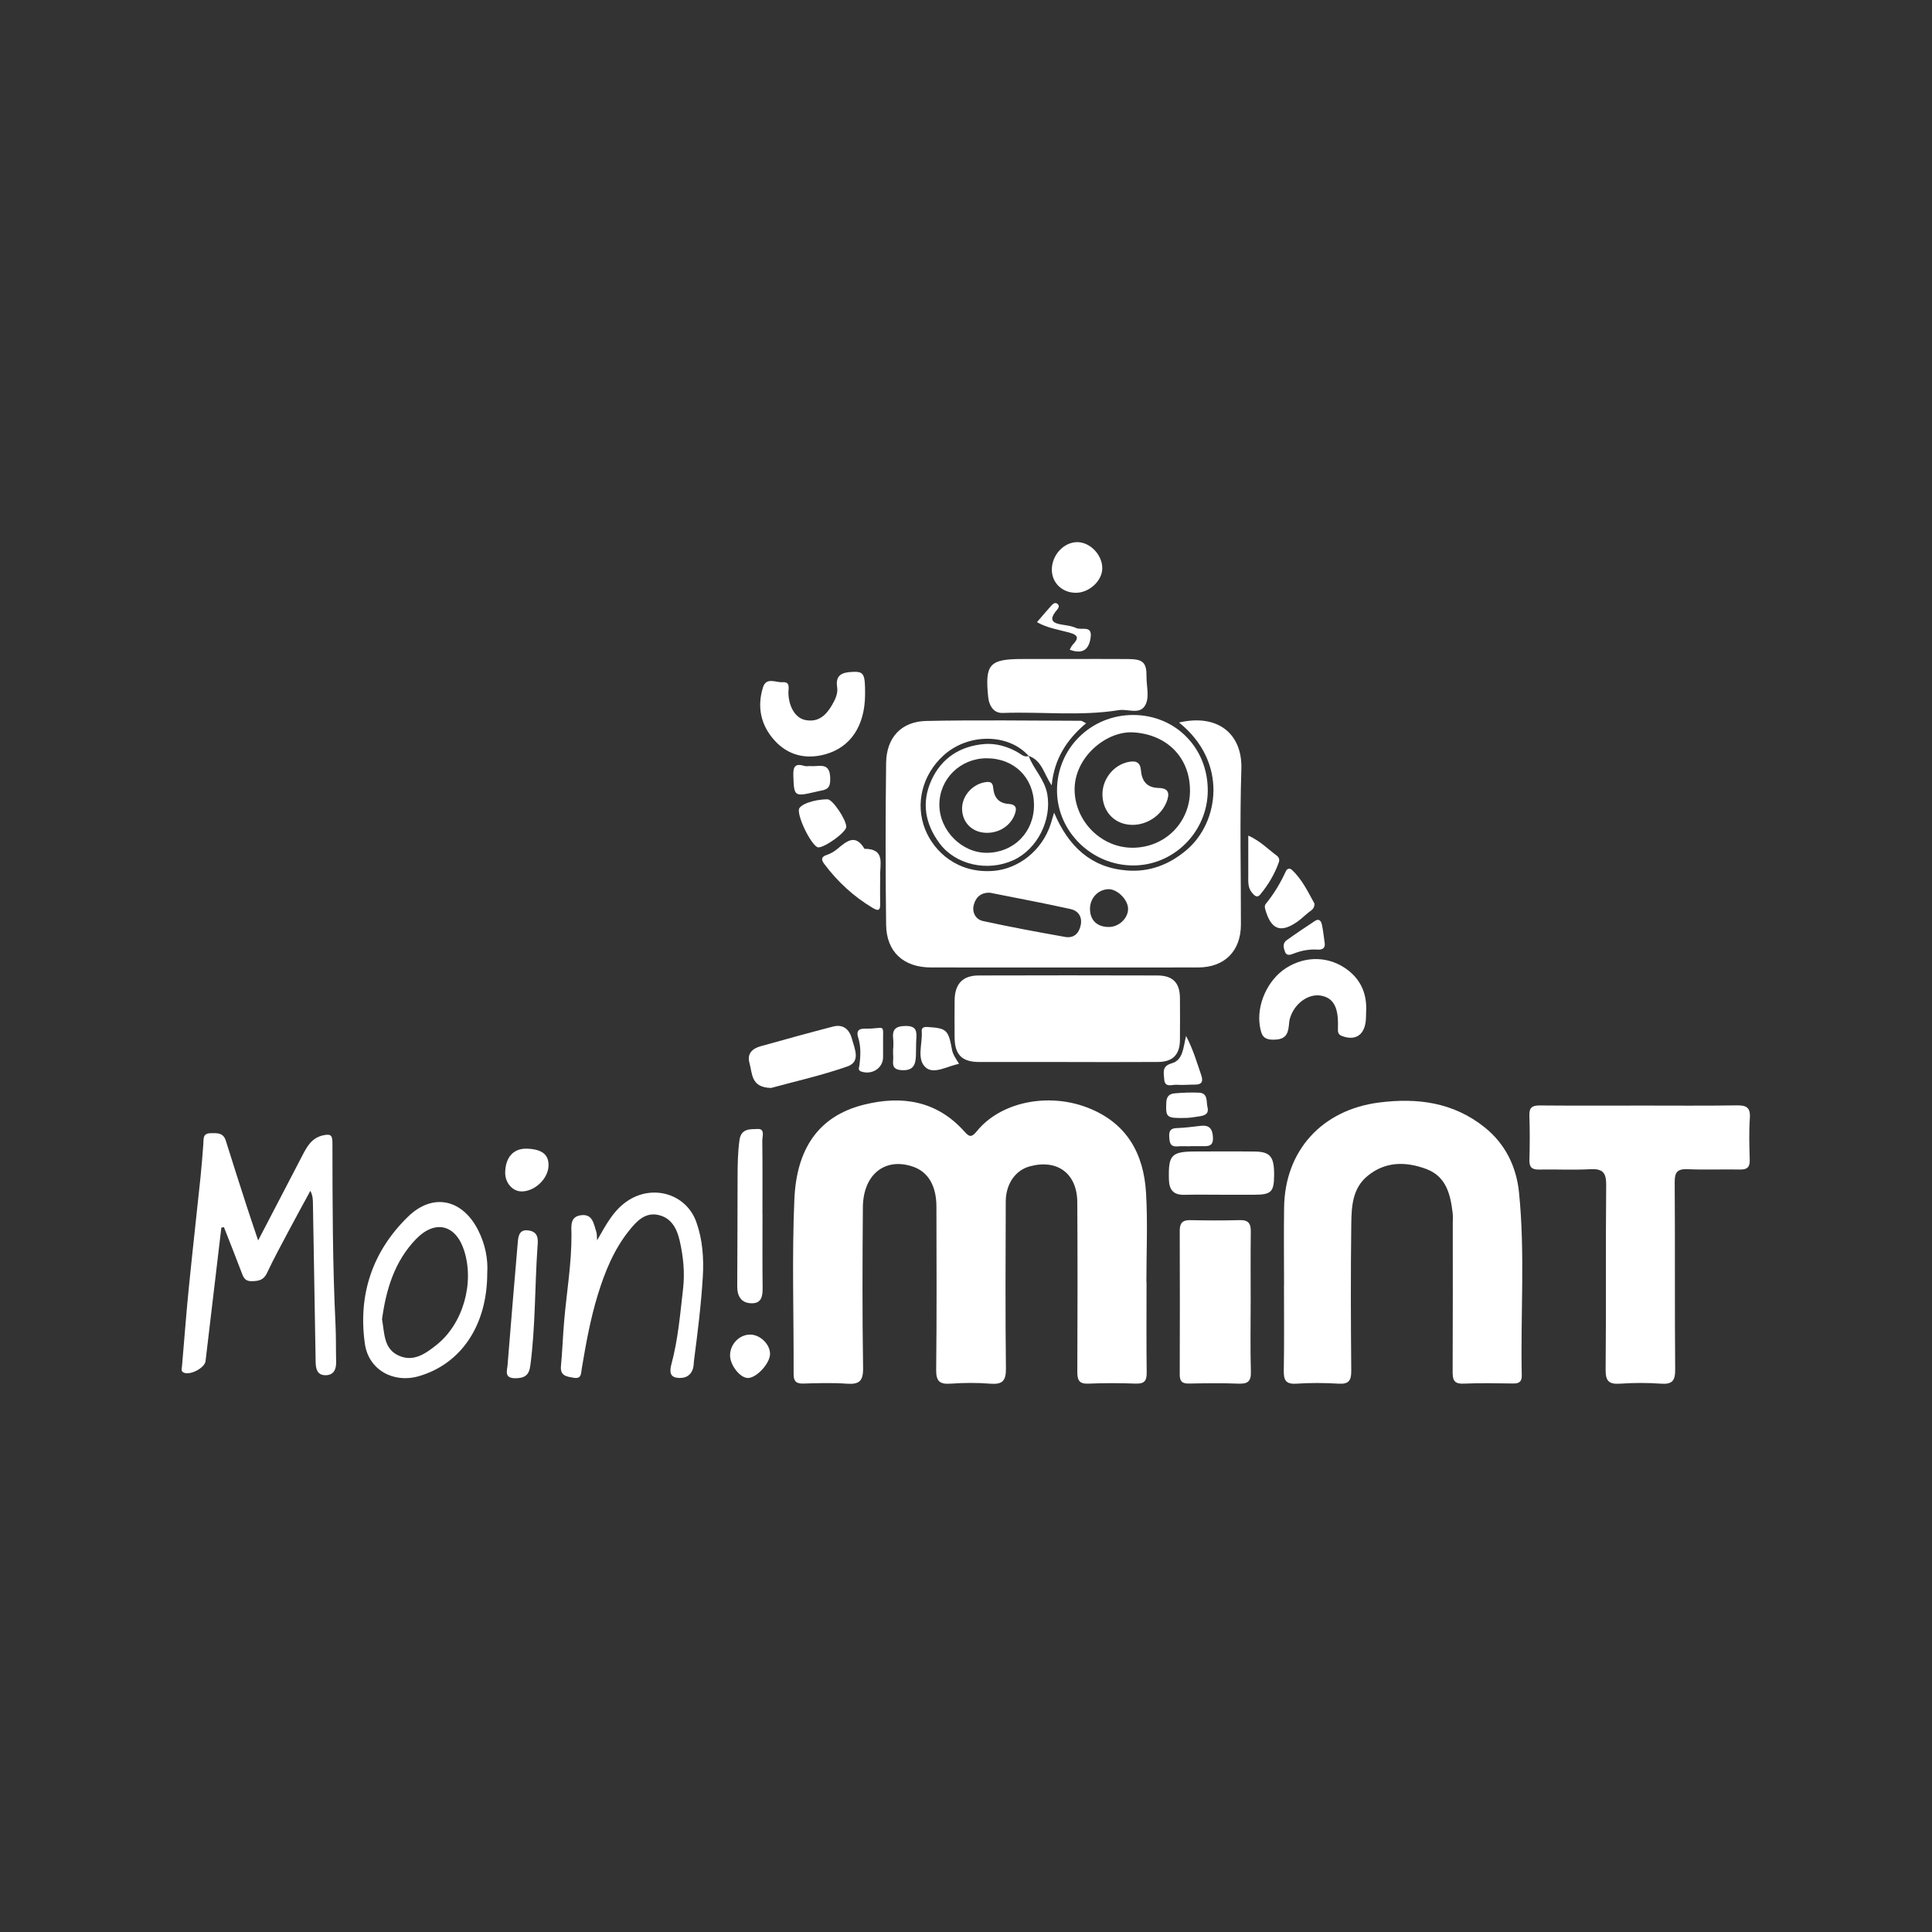 <svg width="257" height="257" viewBox="0 0 257 257" fill="none" xmlns="http://www.w3.org/2000/svg">
<rect x="0" y="0" width="257" height="257" fill="#333333" stroke="none"/>
<g clip-path="url(#clip0_1235_2254)">
<path d="M29.445 163.302C28.745 169.223 28.042 175.148 27.341 181.069C27.236 181.962 25.316 182.966 24.468 182.6C24.018 182.405 24.179 182.084 24.208 181.758C24.508 178.335 24.758 174.907 25.098 171.489C25.594 166.504 26.159 161.527 26.678 156.547C26.831 155.092 26.936 153.632 27.049 152.171C27.1 151.51 26.936 150.762 28.005 150.742C28.878 150.728 29.698 150.64 30.041 151.746C30.96 154.706 31.915 157.659 32.868 160.608C33.316 162 33.795 163.381 34.34 165.009C36.362 161.124 38.285 157.426 40.207 153.734C40.837 152.523 41.458 151.354 43.006 151.02C44.07 150.787 44.223 151.082 44.223 152.1C44.228 160.109 44.24 168.115 44.628 176.117C44.711 177.81 44.676 179.506 44.713 181.199C44.733 182.183 44.367 182.929 43.315 182.935C42.201 182.943 42.002 182.104 41.988 181.163C41.878 174.164 41.75 167.165 41.628 160.168C41.62 159.621 41.628 159.077 41.285 158.41C40.312 160.2 39.328 161.983 38.375 163.784C37.397 165.63 36.396 167.465 35.508 169.354C35.055 170.321 34.346 170.42 33.441 170.426C32.531 170.434 32.352 169.842 32.102 169.181C31.354 167.193 30.563 165.219 29.788 163.242C29.675 163.262 29.559 163.285 29.445 163.305V163.302Z" fill="white"/>
<path d="M79.427 164.993C80.697 162.761 81.718 160.827 83.695 159.607C87.035 157.548 91.331 158.89 92.633 162.576C93.464 164.924 93.64 167.375 93.487 169.896C93.26 173.614 92.8 177.295 92.318 180.981C92.276 181.316 92.287 181.665 92.199 181.988C91.882 183.151 90.903 183.432 89.945 183.253C88.952 183.069 89.148 182.087 89.326 181.421C90.203 178.14 90.481 174.771 90.866 171.419C91.113 169.269 90.892 167.128 90.412 165.035C90.067 163.518 89.372 162.077 87.693 161.646C85.853 161.173 84.695 162.44 83.706 163.671C81.656 166.215 80.448 169.21 79.503 172.298C78.531 175.48 77.941 178.752 77.393 182.028C77.277 182.72 77.368 183.457 76.31 183.273C75.408 183.117 74.489 183.049 74.62 181.702C74.816 179.683 74.875 177.652 75.054 175.63C75.388 171.819 76.043 168.033 76.018 164.19C76.009 163.129 75.782 161.848 77.288 161.652C78.865 161.445 78.973 162.837 79.325 163.872C79.412 164.128 79.381 164.423 79.427 164.995V164.993Z" fill="white"/>
<path d="M64.814 169.371C64.808 176.322 61.325 181.438 55.708 183.066C52.342 184.042 49.032 182.224 48.539 178.764C47.603 172.221 49.551 166.442 54.281 161.842C57.602 158.615 61.521 159.539 63.6 163.632C64.575 165.551 64.935 167.568 64.814 169.369V169.371ZM50.819 175.488C51.162 177.363 51.012 179.442 53.084 180.349C55.033 181.203 56.609 180.054 58.033 178.934C61.569 176.149 63.132 170.73 61.748 166.374C60.648 162.908 57.894 162.188 55.342 164.825C52.472 167.792 51.355 171.555 50.819 175.488Z" fill="white"/>
<path d="M101.432 161.571C101.432 164.784 101.406 167.997 101.446 171.21C101.46 172.328 101.367 173.385 99.986 173.366C98.627 173.349 98.057 172.455 98.069 171.097C98.105 166.247 98.097 161.401 98.114 156.552C98.12 154.921 98.142 153.302 98.366 151.671C98.59 150.037 99.864 150.233 100.777 150.182C101.809 150.123 101.395 151.186 101.403 151.762C101.446 155.031 101.423 158.301 101.423 161.571H101.432Z" fill="white"/>
<path d="M71.501 165.848C71.132 171.114 71.237 176.408 70.545 181.658C70.375 182.954 69.774 183.339 68.535 183.337C67.02 183.337 67.463 182.299 67.519 181.573C67.948 176.085 68.427 170.603 68.889 165.122C68.963 164.259 69.184 163.528 70.29 163.675C71.64 163.857 71.589 164.855 71.501 165.845V165.848Z" fill="white"/>
<path d="M70.134 152.8C72.139 152.882 73.027 153.608 72.965 155.114C72.894 156.836 71.096 158.515 69.355 158.486C68.144 158.466 67.165 157.304 67.202 155.928C67.253 153.892 68.348 152.726 70.137 152.8H70.134Z" fill="white"/>
<path d="M97.114 180.248C97.145 178.762 98.376 177.52 99.805 177.531C101.141 177.543 102.456 178.844 102.431 180.132C102.405 181.374 100.675 183.263 99.521 183.305C98.469 183.345 97.085 181.587 97.114 180.248Z" fill="white"/>
<path d="M152.516 170.556C152.516 174.569 152.485 178.579 152.536 182.592C152.55 183.692 152.21 184.089 151.087 184.05C148.994 183.979 146.892 183.962 144.802 184.055C143.549 184.112 143.302 183.599 143.308 182.473C143.342 174.958 143.348 167.443 143.305 159.927C143.282 156.09 140.642 154.148 136.964 155.157C135.07 155.679 133.797 157.483 133.788 159.828C133.763 167.23 133.723 174.632 133.811 182.033C133.831 183.695 133.343 184.194 131.721 184.061C129.977 183.919 128.204 183.936 126.458 184.058C124.994 184.16 124.515 183.749 124.532 182.203C124.617 174.972 124.577 167.737 124.566 160.506C124.56 157.727 123.463 155.889 121.458 155.197C117.735 153.91 114.817 156.215 114.782 160.602C114.726 167.72 114.695 174.841 114.811 181.959C114.839 183.76 114.272 184.18 112.613 184.061C110.696 183.925 108.762 183.99 106.839 184.044C105.875 184.069 105.566 183.709 105.569 182.765C105.597 175.023 105.336 167.272 105.668 159.545C105.949 152.979 108.742 148.482 114.938 146.945C119.986 145.691 124.597 146.42 128.253 150.481C128.916 151.218 129.194 151.394 129.957 150.458C133.119 146.579 139.38 145.331 144.593 147.313C149.856 149.313 152.142 153.413 152.451 158.697C152.683 162.638 152.496 166.603 152.496 170.559C152.505 170.559 152.51 170.559 152.519 170.559L152.516 170.556Z" fill="white"/>
<path d="M136.845 100.568C134.197 97.567 128.851 97.482 125.545 100.46C122.689 103.029 121.705 106.914 123.066 110.323C124.271 113.346 127.416 116.193 132.092 115.853C135.459 115.609 138.629 113.148 139.766 109.611C139.882 109.251 139.985 108.885 140.22 108.103C142.151 112.651 145.166 115.419 149.899 115.793C152.913 116.032 155.542 115.019 157.853 113.057C162.161 109.401 163.383 101.359 156.838 96.112C161.942 94.921 165.28 97.567 165.13 102.303C164.909 109.189 165.079 116.086 165.07 122.98C165.067 126.51 162.904 128.691 159.365 128.694C147.531 128.705 135.697 128.703 123.863 128.694C120.205 128.694 117.919 126.638 117.874 123.017C117.783 115.842 117.786 108.667 117.874 101.492C117.916 98.112 119.887 95.971 123.231 95.903C130.079 95.761 136.933 95.866 143.785 95.88C143.926 95.88 144.071 96.013 144.476 96.212C141.89 98.378 140.228 100.979 139.899 104.464C138.867 103.001 138.626 101.157 136.842 100.556L136.854 100.568H136.845ZM131.659 118.751C130.462 118.72 129.784 119.375 129.529 120.393C129.276 121.406 129.821 122.313 130.754 122.517C134.378 123.309 138.031 123.984 141.686 124.633C142.803 124.831 143.507 124.21 143.751 123.102C144.003 121.942 143.422 121.15 142.403 120.924C138.839 120.132 135.246 119.466 131.661 118.748L131.659 118.751ZM147.545 123.309C148.866 123.292 150.074 122.129 150.06 120.884C150.046 119.653 148.583 118.221 147.4 118.283C145.988 118.357 144.936 119.554 144.995 121.02C145.052 122.481 145.999 123.328 147.545 123.309Z" fill="white"/>
<path d="M170.807 170.936C170.807 167.487 170.764 164.039 170.815 160.593C170.929 153.027 175.869 147.639 183.426 146.663C188.553 146.003 193.346 146.635 197.503 149.97C200.257 152.179 201.714 155.214 202.06 158.585C202.888 166.693 202.256 174.841 202.429 182.971C202.446 183.797 202.072 184.046 201.298 184.035C199.088 184.009 196.877 183.958 194.67 184.055C193.352 184.111 193.23 183.476 193.235 182.418C193.267 175.862 193.252 169.305 193.252 162.749C193.252 162.298 193.292 161.838 193.241 161.393C192.949 158.903 192.393 156.49 189.716 155.5C186.991 154.49 184.257 154.476 181.881 156.456C179.887 158.115 179.782 160.528 179.751 162.825C179.666 169.325 179.689 175.825 179.748 182.325C179.759 183.632 179.436 184.145 178.047 184.06C176.184 183.944 174.303 183.938 172.443 184.06C171.017 184.154 170.75 183.564 170.773 182.299C170.841 178.513 170.798 174.725 170.798 170.939H170.812L170.807 170.936Z" fill="white"/>
<path d="M218.259 147.066C222.507 147.066 226.755 147.105 231.003 147.04C232.271 147.02 232.866 147.275 232.77 148.708C232.642 150.565 232.702 152.437 232.753 154.3C232.778 155.259 232.418 155.59 231.468 155.573C229.145 155.528 226.82 155.63 224.503 155.531C223.162 155.474 222.762 155.894 222.773 157.244C222.833 165.55 222.765 173.859 222.836 182.166C222.85 183.654 222.464 184.171 220.944 184.06C219.141 183.927 217.314 183.938 215.511 184.06C214.042 184.159 213.571 183.739 213.585 182.2C213.665 174.007 213.58 165.811 213.659 157.618C213.676 155.965 213.168 155.443 211.538 155.531C209.278 155.656 207.006 155.531 204.743 155.576C203.805 155.596 203.422 155.293 203.447 154.317C203.501 152.34 203.513 150.361 203.442 148.384C203.405 147.31 203.836 147.043 204.837 147.051C209.312 147.091 213.787 147.068 218.262 147.068L218.259 147.066Z" fill="white"/>
<path d="M141.991 141.271C138.083 141.271 134.178 141.28 130.271 141.271C127.948 141.266 126.998 140.301 126.984 137.97C126.975 136.331 126.967 134.695 126.987 133.056C127.015 130.88 128.053 129.766 130.18 129.76C138.106 129.735 146.032 129.738 153.958 129.76C156.014 129.766 156.944 130.73 156.959 132.758C156.973 134.621 156.976 136.487 156.959 138.35C156.939 140.287 156.006 141.251 154.049 141.266C150.031 141.294 146.009 141.274 141.991 141.274V141.271Z" fill="white"/>
<path d="M166.366 173.307C166.366 176.355 166.307 179.404 166.395 182.449C166.432 183.743 165.995 184.109 164.744 184.057C162.541 183.967 160.332 184.006 158.128 184.043C157.261 184.057 156.929 183.748 156.932 182.864C156.954 176.486 156.954 170.108 156.932 163.73C156.929 162.74 157.261 162.289 158.31 162.309C160.516 162.354 162.722 162.363 164.929 162.306C166.066 162.275 166.398 162.763 166.383 163.823C166.344 166.982 166.369 170.145 166.369 173.304L166.366 173.307Z" fill="white"/>
<path d="M141.938 87.661C144.658 87.661 147.377 87.647 150.097 87.667C152.062 87.681 152.533 88.129 152.513 90.046C152.499 91.339 152.961 92.805 152.3 93.88C151.557 95.085 150.003 94.272 148.821 94.465C143.702 95.29 138.541 94.649 133.402 94.839C132.472 94.873 131.933 94.351 131.633 93.537C131.536 93.276 131.48 92.996 131.451 92.718C131.003 88.347 131.619 87.664 135.991 87.664C137.974 87.664 139.956 87.664 141.941 87.664L141.938 87.661Z" fill="white"/>
<path d="M160.661 105.163C160.649 110.616 156.177 115.12 150.763 115.125C145.228 115.131 140.628 110.627 140.606 105.18C140.58 99.576 145.098 95.098 150.761 95.109C156.376 95.124 160.672 99.485 160.661 105.16V105.163ZM158.295 105.194C158.31 100.696 155.142 97.665 150.718 97.421C147.136 97.222 142.86 100.77 142.948 105.14C143.03 109.278 146.501 112.777 150.661 112.769C154.946 112.76 158.284 109.448 158.298 105.194H158.295Z" fill="white"/>
<path d="M181.728 134.579C181.708 135.029 181.719 135.486 181.662 135.931C181.424 137.755 180.216 138.458 178.515 137.811C178.132 137.667 177.982 137.437 177.976 137.063C177.973 136.779 177.982 136.498 177.982 136.215C177.993 133.87 177.292 132.712 175.696 132.44C173.997 132.154 172.14 133.529 171.581 135.506C171.49 135.829 171.476 136.175 171.439 136.513C171.306 137.718 170.849 138.291 169.426 138.302C167.968 138.313 167.79 137.621 167.597 136.521C167.115 133.728 168.589 130.359 171.085 128.765C173.697 127.097 176.878 127.177 179.326 129.068C181.109 130.447 181.85 132.338 181.728 134.576V134.579Z" fill="white"/>
<path d="M115.076 92.329C115.065 96.524 113.173 99.436 109.702 100.361C107.173 101.033 104.839 100.474 103.052 98.517C101.212 96.501 100.682 94.065 101.49 91.447C101.929 90.018 103.217 90.818 104.104 90.75C105.205 90.665 104.85 91.646 104.876 92.244C104.95 94.088 105.831 95.534 107.147 95.783C108.88 96.115 109.895 95.134 110.684 93.776C111.115 93.033 111.492 92.25 111.356 91.379C111.112 89.805 112.019 89.448 113.298 89.38C114.915 89.295 115.085 89.567 115.076 92.329Z" fill="white"/>
<path d="M136.834 100.563C137.5 102.318 138.944 103.651 139.307 105.619C139.93 109.016 138.025 112.953 134.792 114.427C131.361 115.993 127.118 115.04 125.003 112.21C123.063 109.612 122.547 106.765 123.9 103.787C125.247 100.823 127.736 99.241 130.938 98.975C132.444 98.85 133.955 99.281 135.317 100.035C135.799 100.302 136.201 100.775 136.845 100.574L136.834 100.563ZM131.222 100.869C127.731 100.883 124.957 103.62 124.957 107.045C124.957 110.468 127.941 113.477 131.298 113.443C134.877 113.409 137.554 110.684 137.545 107.082C137.537 103.447 134.897 100.852 131.219 100.869H131.222Z" fill="white"/>
<path d="M162.635 158.927C160.936 158.927 159.238 158.896 157.542 158.936C156.098 158.97 155.525 158.289 155.491 156.883C155.412 153.61 155.8 153.173 159.107 153.173C161.71 153.173 164.314 153.148 166.917 153.182C168.998 153.207 169.515 153.885 169.486 156.395C169.463 158.553 169.089 158.919 166.877 158.927C165.462 158.933 164.047 158.927 162.632 158.927H162.635Z" fill="white"/>
<path d="M102.574 144.722C99.854 144.668 100.095 142.78 99.701 141.424C99.347 140.207 100.033 139.493 101.156 139.181C104.363 138.287 107.571 137.397 110.792 136.56C112.142 136.209 112.979 136.895 113.319 138.171C113.673 139.496 114.544 141.225 112.715 141.864C109.266 143.069 105.673 143.871 102.574 144.722Z" fill="white"/>
<path d="M117.076 117.224C117.076 118.237 117.062 119.249 117.082 120.265C117.099 121.132 116.821 121.209 116.095 120.778C113.543 119.255 111.413 117.287 109.64 114.916C109.178 114.298 109.269 113.946 110.04 113.699C110.511 113.549 110.97 113.268 111.356 112.951C112.576 111.947 113.758 110.827 114.997 112.911C117.83 112.903 117.016 114.981 117.087 116.55C117.099 116.774 117.087 117 117.087 117.224H117.076Z" fill="white"/>
<path d="M143.101 78.853C141.32 78.853 139.959 77.568 139.919 75.852C139.874 73.898 141.456 72.137 143.274 72.117C145.021 72.097 146.68 73.85 146.626 75.665C146.577 77.31 144.87 78.856 143.104 78.856L143.101 78.853Z" fill="white"/>
<path d="M174.861 120.207C174.867 120.876 174.445 121.083 174.09 121.358C173.602 121.735 173.163 122.183 172.664 122.544C170.389 124.18 169.091 123.703 168.316 120.992C168.231 120.7 168.2 120.451 168.396 120.21C169.465 118.897 170.333 117.462 171.033 115.919C171.192 115.57 171.521 115.411 171.853 115.718C173.245 117.002 174.014 118.701 174.861 120.212V120.207Z" fill="white"/>
<path d="M110.095 106.328C110.761 106.328 112.613 109.085 112.57 110.009C112.539 110.701 109.817 112.695 108.873 112.72C108.118 112.74 106.193 109.056 106.264 107.723C106.3 107.034 108.257 106.322 110.095 106.328Z" fill="white"/>
<path d="M166.052 111.151C167.654 111.877 168.655 112.946 169.809 113.794C170.124 114.024 170.238 114.35 170.121 114.679C169.56 116.281 168.695 117.725 167.614 119.021C167.209 119.506 166.829 119.097 166.525 118.726C165.978 118.054 166.046 117.265 166.049 116.48C166.058 114.801 166.049 113.122 166.049 111.148L166.052 111.151Z" fill="white"/>
<path d="M127.572 141.51C126.01 141.83 124.24 142.936 123.163 142.017C121.875 140.92 122.74 138.835 122.612 137.185C122.573 136.677 122.916 136.584 123.404 136.615C125.908 136.776 126.157 136.981 126.634 139.615C126.758 140.299 127.167 140.835 127.572 141.51Z" fill="white"/>
<path d="M157.774 137.805C158.755 139.693 159.223 141.367 159.787 143.003C160.088 143.876 159.872 144.29 158.914 144.279C158.126 144.271 157.332 144.361 156.546 144.299C155.916 144.251 154.921 144.758 154.864 143.536C154.827 142.714 154.496 141.832 155.863 141.446C157.377 141.018 157.388 139.407 157.771 137.805H157.774Z" fill="white"/>
<path d="M117.47 139.124C117.47 139.856 117.473 140.247 117.47 140.641C117.453 142.062 116.072 142.978 114.659 142.57C114.036 142.391 114.285 142.048 114.33 141.674C114.475 140.448 114.543 139.223 114.157 138.015C113.922 137.278 114.109 136.819 115 136.836C117.955 136.889 117.416 135.874 117.47 139.127V139.124Z" fill="white"/>
<path d="M157.571 148.713C155.149 148.761 155.056 148.619 155.146 146.626C155.183 145.801 155.606 145.491 156.269 145.438C157.338 145.35 158.419 145.296 159.488 145.35C160.736 145.415 160.435 146.541 160.625 147.281C160.821 148.049 160.421 148.356 159.65 148.483C158.864 148.614 158.09 148.727 157.574 148.713H157.571Z" fill="white"/>
<path d="M118.827 139.437C118.827 139.043 118.866 138.646 118.818 138.258C118.665 136.998 119.056 136.488 120.466 136.477C121.966 136.465 121.949 137.237 121.887 138.269C121.841 138.998 121.87 139.732 121.838 140.464C121.787 141.655 121.481 142.441 119.953 142.356C118.387 142.268 118.892 141.25 118.815 140.45C118.784 140.115 118.81 139.775 118.81 139.437H118.824H118.827Z" fill="white"/>
<path d="M107.752 101.902C108.926 102.035 110.366 101.281 110.437 103.448C110.474 104.562 110.25 104.99 109.26 105.166C108.985 105.214 108.713 105.282 108.438 105.345C105.639 105.994 105.628 105.935 105.531 103.172C105.489 101.959 105.786 101.511 107.009 101.888C107.264 101.967 107.567 101.899 107.752 101.899V101.902Z" fill="white"/>
<path d="M176.202 125.346C176.344 126.103 175.953 126.367 175.255 126.319C174.166 126.248 173.126 126.443 172.11 126.84C171.693 127.002 171.163 127.206 170.945 126.639C170.749 126.137 170.573 125.49 171.135 125.085C172.368 124.197 173.636 123.355 174.904 122.513C175.496 122.119 175.749 122.555 175.848 123.02C176.01 123.786 176.089 124.572 176.202 125.349V125.346Z" fill="white"/>
<path d="M158.308 152.484C157.747 152.484 157.183 152.447 156.624 152.493C155.626 152.575 155.58 151.943 155.535 151.211C155.49 150.454 155.702 150.082 156.545 150.059C157.605 150.031 158.663 149.881 159.718 149.762C160.895 149.628 161.295 150.181 161.351 151.307C161.414 152.564 160.628 152.47 159.826 152.467C159.321 152.467 158.813 152.467 158.308 152.467V152.484Z" fill="white"/>
<path d="M142.294 86.431C142.465 86.139 142.541 85.924 142.683 85.776C143.502 84.928 143.514 84.489 142.195 84.134C140.797 83.76 139.325 83.541 137.941 82.764C138.599 82.001 139.206 81.27 139.844 80.567C140.063 80.326 140.358 80.039 140.706 80.365C140.979 80.618 140.777 80.924 140.613 81.117C139.195 82.762 140.4 82.966 141.707 83.161C142.206 83.238 142.725 83.337 143.176 83.547C143.857 83.865 145.272 83.142 145.088 84.718C144.912 86.219 144.192 87.132 142.297 86.428L142.294 86.431Z" fill="white"/>
<path d="M150.646 109.725C148.38 109.725 146.727 108.097 146.651 105.791C146.577 103.497 148.392 101.444 150.578 101.294C151.437 101.234 151.704 101.773 151.761 102.411C151.888 103.905 152.538 104.782 154.143 104.819C155.538 104.85 155.606 105.618 155.164 106.719C154.46 108.463 152.617 109.728 150.646 109.728V109.725Z" fill="white"/>
<path d="M131.3 110.786C129.417 110.786 128.056 109.524 127.98 107.7C127.9 105.86 129.44 104.187 131.275 104.022C132.08 103.951 132.074 104.479 132.137 104.966C132.287 106.18 132.937 106.858 134.17 106.94C135.304 107.017 135.265 107.661 134.93 108.466C134.352 109.864 132.92 110.783 131.3 110.786Z" fill="white"/>
</g>
<defs>
<clipPath id="clip0_1235_2254">
<rect width="209" height="112.302" fill="white" transform="translate(24 72)"/>
</clipPath>
</defs>
</svg>
